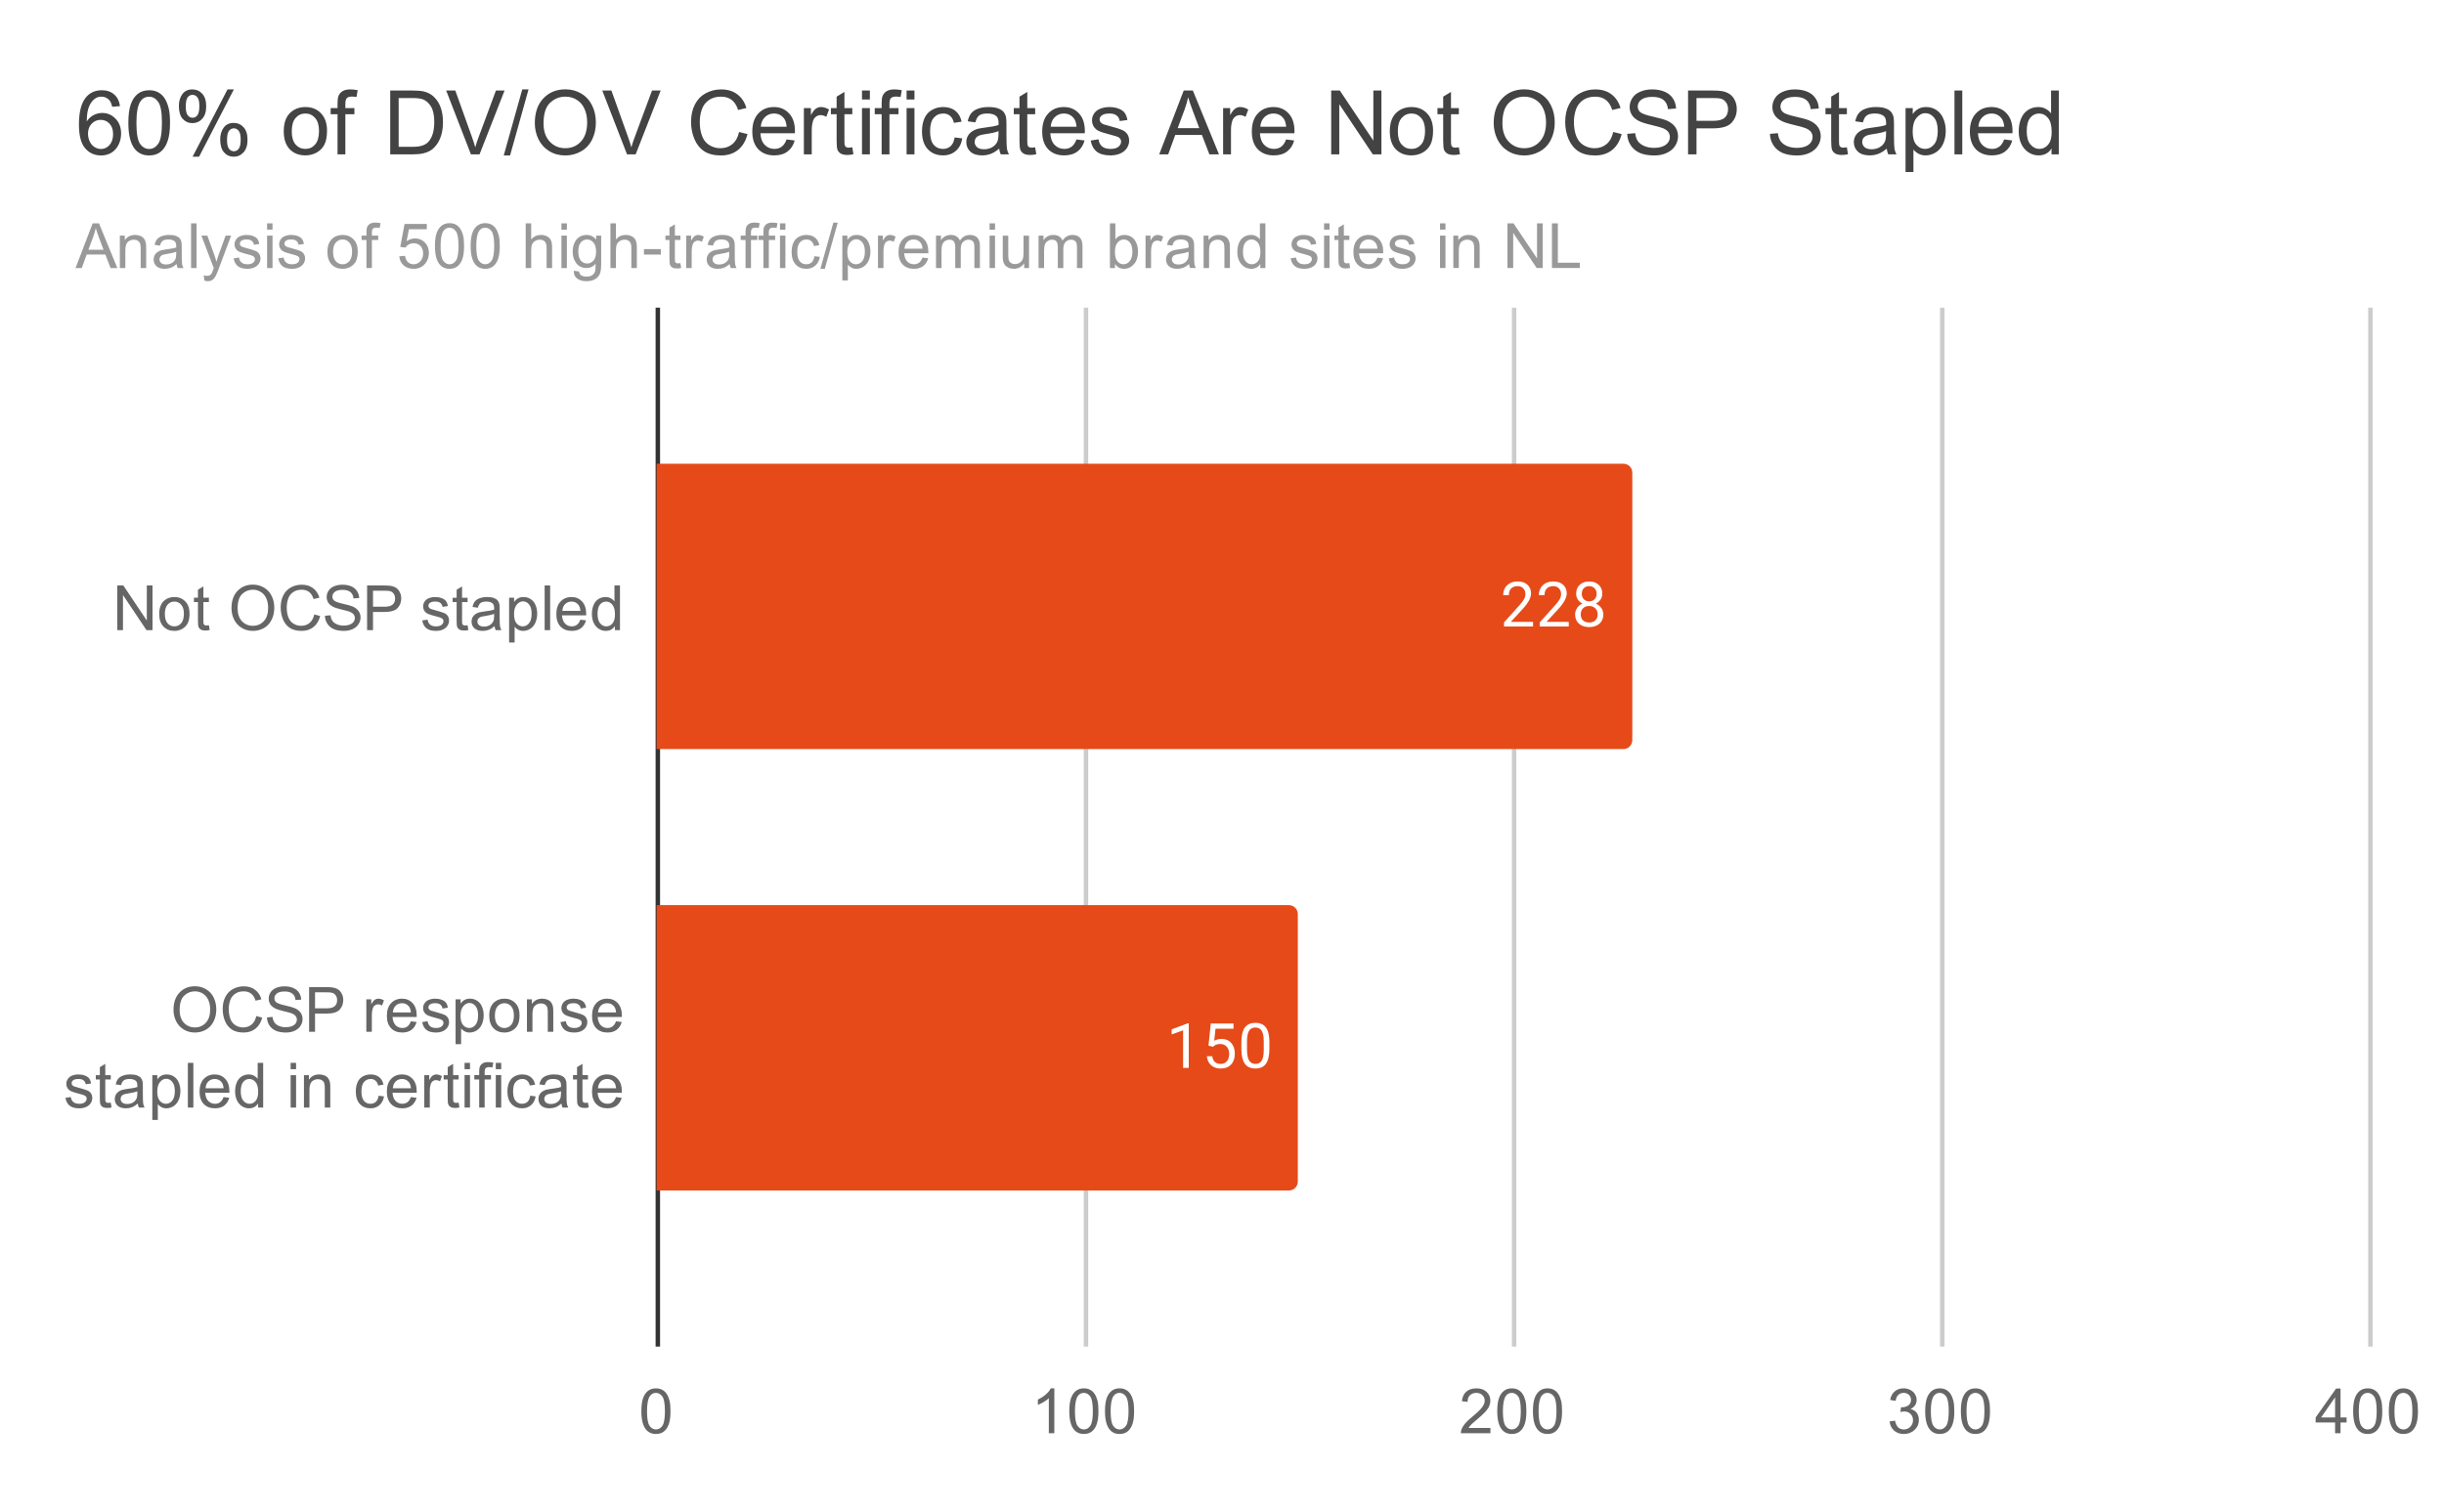 <svg fill="none" height="339" stroke-linecap="square" stroke-miterlimit="10" viewBox="0 0 548 339" width="548" xmlns="http://www.w3.org/2000/svg" xmlns:xlink="http://www.w3.org/1999/xlink"><clipPath id="a"><path d="m147.231 69.784h383.817v231.649h-383.817z"/></clipPath><path d="m0 0h548v339h-548z" fill="#fff"/><path d="m147.5 69.5v232" stroke="#333" stroke-linecap="butt"/><path d="m243.5 69.5v232" stroke="#ccc" stroke-linecap="butt"/><path d="m339.5 69.5v232" stroke="#ccc" stroke-linecap="butt"/><path d="m435.5 69.5v232" stroke="#ccc" stroke-linecap="butt"/><path d="m531.5 69.5v232" stroke="#ccc" stroke-linecap="butt"/><path clip-path="url(#a)" d="m147 267v-64h142c1.105 0 2 .895 2 2v60c0 1.105-.895 2-2 2z"/><path clip-path="url(#a)" d="m147 267v-64h142c1.105 0 2 .895 2 2v60c0 1.105-.895 2-2 2z" fill="#e64a19"/><path clip-path="url(#a)" d="m147 168v-64h217c1.105 0 2 .895 2 2v60c0 1.105-.895 2-2 2z"/><path clip-path="url(#a)" d="m147 168v-64h217c1.105 0 2 .895 2 2v60c0 1.105-.895 2-2 2z" fill="#e64a19"/><path d="m266.547 239.5h-1.266v-8.422l-2.562.922v-1.141l3.625-1.359h.203zm4.422-4.984.516-4.969h5.094v1.172h-4.031l-.297 2.703q.734-.422 1.656-.422 1.359 0 2.156.906.812.891.812 2.422 0 1.531-.844 2.422-.828.891-2.312.891-1.312 0-2.156-.734-.828-.734-.953-2.031h1.203q.109.859.594 1.297.5.438 1.312.438.875 0 1.375-.594.516-.609.516-1.672 0-1-.547-1.594-.547-.609-1.453-.609-.812 0-1.297.359l-.328.266zm13.656.734q0 2.219-.766 3.312-.75 1.078-2.359 1.078-1.594 0-2.359-1.047-.766-1.062-.797-3.172v-1.688q0-2.188.75-3.25.766-1.078 2.391-1.078 1.609 0 2.359 1.031.766 1.031.781 3.172zm-1.266-1.719q0-1.609-.453-2.344-.438-.734-1.422-.734-.969 0-1.422.734-.438.719-.453 2.234v2.031q0 1.609.469 2.391.469.766 1.422.766.938 0 1.391-.719.453-.734.469-2.297z" stroke="#e64a19" stroke-linecap="round" stroke-linejoin="round" stroke-width="3"/><path d="m266.547 239.5h-1.266v-8.422l-2.562.922v-1.141l3.625-1.359h.203zm4.422-4.984.516-4.969h5.094v1.172h-4.031l-.297 2.703q.734-.422 1.656-.422 1.359 0 2.156.906.812.891.812 2.422 0 1.531-.844 2.422-.828.891-2.312.891-1.312 0-2.156-.734-.828-.734-.953-2.031h1.203q.109.859.594 1.297.5.438 1.312.438.875 0 1.375-.594.516-.609.516-1.672 0-1-.547-1.594-.547-.609-1.453-.609-.812 0-1.297.359l-.328.266zm13.656.734q0 2.219-.766 3.312-.75 1.078-2.359 1.078-1.594 0-2.359-1.047-.766-1.062-.797-3.172v-1.688q0-2.188.75-3.25.766-1.078 2.391-1.078 1.609 0 2.359 1.031.766 1.031.781 3.172zm-1.266-1.719q0-1.609-.453-2.344-.438-.734-1.422-.734-.969 0-1.422.734-.438.719-.453 2.234v2.031q0 1.609.469 2.391.469.766 1.422.766.938 0 1.391-.719.453-.734.469-2.297z" fill="#fff"/><path d="m343.751 140.5h-6.516v-.906l3.438-3.828q.766-.875 1.062-1.406.297-.547.297-1.141 0-.766-.484-1.266-.469-.5-1.25-.5-.938 0-1.469.531-.516.531-.516 1.5h-1.266q0-1.375.875-2.219.891-.859 2.375-.859 1.391 0 2.188.734.812.719.812 1.938 0 1.469-1.875 3.5l-2.656 2.891h4.984zm8 0h-6.516v-.906l3.438-3.828q.766-.875 1.062-1.406.297-.547.297-1.141 0-.766-.484-1.266-.469-.5-1.25-.5-.938 0-1.469.531-.516.531-.516 1.5h-1.266q0-1.375.875-2.219.891-.859 2.375-.859 1.391 0 2.188.734.812.719.812 1.938 0 1.469-1.875 3.5l-2.656 2.891h4.984zm7.516-7.359q0 .75-.391 1.328-.391.578-1.062.906.781.344 1.234.984.453.641.453 1.453 0 1.297-.875 2.062-.859.766-2.281.766-1.438 0-2.312-.766-.859-.781-.859-2.062 0-.812.438-1.453.438-.656 1.219-.984-.656-.328-1.047-.906-.375-.594-.375-1.328 0-1.25.797-1.984.812-.75 2.141-.75 1.312 0 2.109.75.812.734.812 1.984zm-1.031 4.641q0-.828-.531-1.344-.531-.531-1.391-.531-.844 0-1.359.516-.516.516-.516 1.375 0 .844.5 1.328.5.484 1.406.484.875 0 1.375-.484.516-.5.516-1.344zm-1.891-6.328q-.75 0-1.219.469-.453.453-.453 1.25 0 .75.453 1.219.453.469 1.203.469.766 0 1.219-.469.453-.469.453-1.219 0-.766-.469-1.234-.469-.484-1.188-.484z" stroke="#e64a19" stroke-linecap="round" stroke-linejoin="round" stroke-width="3"/><path d="m343.751 140.5h-6.516v-.906l3.438-3.828q.766-.875 1.062-1.406.297-.547.297-1.141 0-.766-.484-1.266-.469-.5-1.25-.5-.938 0-1.469.531-.516.531-.516 1.5h-1.266q0-1.375.875-2.219.891-.859 2.375-.859 1.391 0 2.188.734.812.719.812 1.938 0 1.469-1.875 3.5l-2.656 2.891h4.984zm8 0h-6.516v-.906l3.438-3.828q.766-.875 1.062-1.406.297-.547.297-1.141 0-.766-.484-1.266-.469-.5-1.25-.5-.938 0-1.469.531-.516.531-.516 1.5h-1.266q0-1.375.875-2.219.891-.859 2.375-.859 1.391 0 2.188.734.812.719.812 1.938 0 1.469-1.875 3.5l-2.656 2.891h4.984zm7.516-7.359q0 .75-.391 1.328-.391.578-1.062.906.781.344 1.234.984.453.641.453 1.453 0 1.297-.875 2.062-.859.766-2.281.766-1.438 0-2.312-.766-.859-.781-.859-2.062 0-.812.438-1.453.438-.656 1.219-.984-.656-.328-1.047-.906-.375-.594-.375-1.328 0-1.25.797-1.984.812-.75 2.141-.75 1.312 0 2.109.75.812.734.812 1.984zm-1.031 4.641q0-.828-.531-1.344-.531-.531-1.391-.531-.844 0-1.359.516-.516.516-.516 1.375 0 .844.5 1.328.5.484 1.406.484.875 0 1.375-.484.516-.5.516-1.344zm-1.891-6.328q-.75 0-1.219.469-.453.453-.453 1.25 0 .75.453 1.219.453.469 1.203.469.766 0 1.219-.469.453-.469.453-1.219 0-.766-.469-1.234-.469-.484-1.188-.484z" fill="#fff"/><g fill="#666"><path d="m38.903 226.52q0-2.5 1.344-3.906 1.344-1.422 3.453-1.422 1.391 0 2.5.672 1.125.656 1.703 1.844.594 1.188.594 2.688 0 1.531-.625 2.734-.609 1.203-1.734 1.828-1.125.609-2.438.609-1.422 0-2.531-.688-1.109-.688-1.688-1.859-.578-1.188-.578-2.5zm1.375.016q0 1.812.969 2.859.984 1.031 2.453 1.031 1.484 0 2.453-1.047.969-1.047.969-2.984 0-1.234-.422-2.141-.406-.906-1.203-1.406-.797-.516-1.781-.516-1.406 0-2.422.969-1.016.969-1.016 3.234zm17.188 1.344 1.328.344q-.422 1.625-1.516 2.484-1.078.859-2.641.859-1.625 0-2.641-.656-1.016-.672-1.547-1.922-.516-1.25-.516-2.688 0-1.562.594-2.719.594-1.172 1.703-1.766 1.109-.609 2.422-.609 1.516 0 2.531.766 1.031.766 1.438 2.141l-1.312.312q-.344-1.094-1.016-1.594-.656-.5-1.656-.5-1.156 0-1.938.562-.781.547-1.094 1.484-.312.938-.312 1.922 0 1.281.375 2.234.375.953 1.156 1.422.781.469 1.703.469 1.109 0 1.875-.641.781-.641 1.062-1.906zm2.391.297 1.25-.109q.094.75.422 1.234.328.484 1 .781.688.297 1.547.297.75 0 1.328-.219.594-.234.875-.625.281-.391.281-.859 0-.469-.281-.812-.266-.359-.891-.609-.406-.156-1.797-.484-1.375-.328-1.922-.625-.719-.375-1.078-.922-.344-.562-.344-1.266 0-.75.422-1.406.438-.672 1.266-1 .828-.344 1.844-.344 1.109 0 1.953.359.859.359 1.312 1.062.453.688.5 1.562l-1.281.094q-.094-.938-.688-1.422-.594-.5-1.75-.5-1.203 0-1.75.453-.547.438-.547 1.062 0 .531.391.891.375.344 1.984.719 1.625.359 2.219.625.875.406 1.297 1.031.422.609.422 1.422 0 .797-.469 1.516-.453.703-1.312 1.094-.859.391-1.922.391-1.359 0-2.281-.391-.922-.406-1.453-1.203-.516-.797-.547-1.797zm9.453 3.219v-10.016h3.781q1 0 1.531.094.734.125 1.234.469.5.344.797.969.312.609.312 1.359 0 1.281-.812 2.172-.812.875-2.938.875h-2.578v4.078zm1.328-5.25h2.594q1.281 0 1.812-.484.547-.484.547-1.344 0-.641-.312-1.078-.312-.453-.844-.594-.328-.094-1.234-.094h-2.562zm11.5 5.25v-7.266h1.109v1.109q.422-.781.781-1.016.359-.25.797-.25.625 0 1.266.391l-.422 1.141q-.453-.266-.906-.266-.406 0-.734.25-.312.234-.453.672-.203.656-.203 1.438v3.797zm9.984-2.344 1.281.156q-.312 1.125-1.125 1.75-.812.609-2.078.609-1.594 0-2.531-.984-.922-.984-.922-2.75 0-1.844.938-2.844.953-1.016 2.453-1.016 1.453 0 2.375 1 .922.984.922 2.781 0 .109 0 .328h-5.422q.078 1.188.672 1.828.609.641 1.531.641.672 0 1.141-.359.484-.359.766-1.141zm-4.031-1.984h4.047q-.078-.922-.469-1.375-.578-.703-1.516-.703-.859 0-1.438.562-.562.562-.625 1.516zm6.578 2.156 1.203-.188q.109.734.578 1.125.469.391 1.312.391.844 0 1.25-.344.422-.344.422-.812 0-.422-.375-.656-.25-.172-1.25-.422-1.359-.344-1.891-.594-.516-.25-.781-.688-.266-.438-.266-.969 0-.484.219-.891.219-.422.609-.703.281-.203.766-.344.5-.156 1.078-.156.844 0 1.484.25.656.234.969.656.312.422.422 1.125l-1.203.172q-.078-.562-.484-.875-.391-.312-1.109-.312-.844 0-1.203.281-.359.266-.359.656 0 .234.141.422.156.203.484.328.172.062 1.078.312 1.312.359 1.828.578.516.219.797.641.297.422.297 1.047 0 .625-.359 1.172-.344.531-1.031.844-.672.297-1.531.297-1.406 0-2.156-.594-.734-.594-.938-1.75zm7.484 4.953v-10.047h1.125v.953q.391-.562.891-.828.5-.281 1.219-.281.922 0 1.625.484.719.469 1.078 1.344.359.875.359 1.906 0 1.109-.406 2.016-.391.891-1.156 1.375-.75.469-1.594.469-.609 0-1.109-.266-.484-.266-.797-.656v3.531zm1.109-6.375q0 1.406.562 2.078.578.672 1.391.672.812 0 1.391-.688.594-.703.594-2.156 0-1.391-.578-2.078-.562-.688-1.359-.688-.781 0-1.391.734-.609.734-.609 2.125zm6.438-.031q0-2.016 1.125-3 .922-.797 2.281-.797 1.484 0 2.438.984.953.969.953 2.703 0 1.406-.422 2.219-.422.797-1.234 1.25-.797.438-1.734.438-1.531 0-2.469-.984-.938-.984-.938-2.812zm1.266 0q0 1.391.609 2.094.609.688 1.531.688.906 0 1.516-.703.609-.703.609-2.125 0-1.344-.609-2.031-.609-.703-1.516-.703-.922 0-1.531.688-.609.688-.609 2.094zm7.188 3.625v-7.266h1.109v1.031q.797-1.188 2.312-1.188.656 0 1.203.234.547.234.812.625.281.375.391.906.078.344.078 1.188v4.469h-1.234v-4.422q0-.75-.141-1.109-.141-.375-.516-.594-.359-.234-.859-.234-.781 0-1.359.5-.562.5-.562 1.891v3.969zm7.516-2.172 1.203-.188q.109.734.578 1.125.469.391 1.312.391.844 0 1.25-.344.422-.344.422-.812 0-.422-.375-.656-.25-.172-1.25-.422-1.359-.344-1.891-.594-.516-.25-.781-.688-.266-.438-.266-.969 0-.484.219-.891.219-.422.609-.703.281-.203.766-.344.5-.156 1.078-.156.844 0 1.484.25.656.234.969.656.312.422.422 1.125l-1.203.172q-.078-.562-.484-.875-.391-.312-1.109-.312-.844 0-1.203.281-.359.266-.359.656 0 .234.141.422.156.203.484.328.172.062 1.078.312 1.312.359 1.828.578.516.219.797.641.297.422.297 1.047 0 .625-.359 1.172-.344.531-1.031.844-.672.297-1.531.297-1.406 0-2.156-.594-.734-.594-.938-1.75zm12.453-.172 1.281.156q-.312 1.125-1.125 1.75-.812.609-2.078.609-1.594 0-2.531-.984-.922-.984-.922-2.75 0-1.844.938-2.844.953-1.016 2.453-1.016 1.453 0 2.375 1 .922.984.922 2.781 0 .109 0 .328h-5.422q.078 1.188.672 1.828.609.641 1.531.641.672 0 1.141-.359.484-.359.766-1.141zm-4.031-1.984h4.047q-.078-.922-.469-1.375-.578-.703-1.516-.703-.859 0-1.438.562-.562.562-.625 1.516z"/><path d="m14.669 246.223 1.203-.188q.109.734.578 1.125.469.391 1.312.391.844 0 1.25-.344.422-.344.422-.812 0-.422-.375-.656-.25-.172-1.25-.422-1.359-.344-1.891-.594-.516-.25-.781-.688-.266-.438-.266-.969 0-.484.219-.891.219-.422.609-.703.281-.203.766-.344.5-.156 1.078-.156.844 0 1.484.25.656.234.969.656.312.422.422 1.125l-1.203.172q-.078-.562-.484-.875-.391-.312-1.109-.312-.844 0-1.203.281-.359.266-.359.656 0 .234.141.422.156.203.484.328.172.062 1.078.312 1.312.359 1.828.578.516.219.797.641.297.422.297 1.047 0 .625-.359 1.172-.344.531-1.031.844-.672.297-1.531.297-1.406 0-2.156-.594-.734-.594-.938-1.75zm10.172 1.078.172 1.078q-.516.109-.922.109-.672 0-1.047-.203-.359-.219-.516-.562-.141-.344-.141-1.453v-4.172h-.906v-.969h.906v-1.797l1.219-.734v2.531h1.234v.969h-1.234v4.234q0 .531.062.688.062.141.203.234.156.094.422.094.219 0 .547-.047zm6.047.203q-.672.578-1.312.828-.625.234-1.359.234-1.188 0-1.844-.578-.641-.594-.641-1.516 0-.531.234-.969.25-.438.641-.703.406-.266.891-.406.359-.094 1.094-.188 1.5-.172 2.203-.422 0-.25 0-.312 0-.766-.344-1.062-.469-.422-1.406-.422-.859 0-1.281.312-.406.297-.609 1.062l-1.203-.156q.156-.781.531-1.25.391-.469 1.094-.719.719-.266 1.656-.266.922 0 1.5.219.578.219.844.547.281.328.391.844.062.312.062 1.125v1.641q0 1.719.078 2.172.078.453.312.875h-1.281q-.188-.391-.25-.891zm-.094-2.75q-.672.266-2.016.469-.75.109-1.078.25-.312.125-.484.391-.172.266-.172.578 0 .5.375.828.375.328 1.094.328.719 0 1.266-.312.547-.312.812-.859.203-.406.203-1.219zm3.359 6.422v-10.047h1.125v.953q.391-.562.891-.828.5-.281 1.219-.281.922 0 1.625.484.719.469 1.078 1.344.359.875.359 1.906 0 1.109-.406 2.016-.391.891-1.156 1.375-.75.469-1.594.469-.609 0-1.109-.266-.484-.266-.797-.656v3.531zm1.109-6.375q0 1.406.562 2.078.578.672 1.391.672.812 0 1.391-.688.594-.703.594-2.156 0-1.391-.578-2.078-.562-.688-1.359-.688-.781 0-1.391.734-.609.734-.609 2.125zm6.859 3.594v-10.016h1.234v10.016zm8-2.344 1.281.156q-.312 1.125-1.125 1.75-.812.609-2.078.609-1.594 0-2.531-.984-.922-.984-.922-2.75 0-1.844.938-2.844.953-1.016 2.453-1.016 1.453 0 2.375 1 .922.984.922 2.781 0 .109 0 .328h-5.422q.078 1.188.672 1.828.609.641 1.531.641.672 0 1.141-.359.484-.359.766-1.141zm-4.031-1.984h4.047q-.078-.922-.469-1.375-.578-.703-1.516-.703-.859 0-1.438.562-.562.562-.625 1.516zm11.781 4.328v-.922q-.703 1.094-2.031 1.094-.875 0-1.609-.484-.719-.484-1.125-1.344-.391-.859-.391-1.969 0-1.078.359-1.969.359-.891 1.078-1.359.734-.469 1.625-.469.656 0 1.172.281.516.266.828.719v-3.594h1.234v10.016zm-3.891-3.625q0 1.391.578 2.094.594.688 1.391.688.812 0 1.375-.656.562-.672.562-2.016 0-1.5-.578-2.188-.578-.703-1.406-.703-.828 0-1.375.672-.547.672-.547 2.109zm11.188-4.984v-1.406h1.219v1.406zm0 8.609v-7.266h1.219v7.266zm2.984 0v-7.266h1.109v1.031q.797-1.188 2.312-1.188.656 0 1.203.234.547.234.812.625.281.375.391.906.078.344.078 1.188v4.469h-1.234v-4.422q0-.75-.141-1.109-.141-.375-.516-.594-.359-.234-.859-.234-.781 0-1.359.5-.562.5-.562 1.891v3.969zm16.734-2.656 1.219.156q-.203 1.25-1.031 1.969-.812.703-2 .703-1.484 0-2.391-.969-.906-.984-.906-2.812 0-1.172.391-2.047.391-.891 1.188-1.328.797-.438 1.734-.438 1.172 0 1.922.594.766.594.969 1.703l-1.188.188q-.172-.734-.609-1.094-.438-.375-1.047-.375-.938 0-1.516.672-.578.656-.578 2.094 0 1.469.562 2.141.562.656 1.453.656.734 0 1.219-.438.484-.453.609-1.375zm7.234.312 1.281.156q-.312 1.125-1.125 1.75-.812.609-2.078.609-1.594 0-2.531-.984-.922-.984-.922-2.75 0-1.844.938-2.844.953-1.016 2.453-1.016 1.453 0 2.375 1 .922.984.922 2.781 0 .109 0 .328h-5.422q.078 1.188.672 1.828.609.641 1.531.641.672 0 1.141-.359.484-.359.766-1.141zm-4.031-1.984h4.047q-.078-.922-.469-1.375-.578-.703-1.516-.703-.859 0-1.438.562-.562.562-.625 1.516zm7.047 4.328v-7.266h1.109v1.109q.422-.781.781-1.016.359-.25.797-.25.625 0 1.266.391l-.422 1.141q-.453-.266-.906-.266-.406 0-.734.25-.312.234-.453.672-.203.656-.203 1.438v3.797zm7.703-1.094.172 1.078q-.516.109-.922.109-.672 0-1.047-.203-.359-.219-.516-.562-.141-.344-.141-1.453v-4.172h-.906v-.969h.906v-1.797l1.219-.734v2.531h1.234v.969h-1.234v4.234q0 .531.062.688.062.141.203.234.156.094.422.094.219 0 .547-.047zm1.328-7.516v-1.406h1.219v1.406zm0 8.609v-7.266h1.219v7.266zm3.281 0v-6.297h-1.094v-.969h1.094v-.766q0-.734.125-1.094.188-.469.625-.766.453-.297 1.266-.297.516 0 1.141.125l-.188 1.062q-.375-.062-.719-.062-.562 0-.797.234-.234.234-.234.891v.672h1.422v.969h-1.422v6.297zm3.719-8.609v-1.406h1.219v1.406zm0 8.609v-7.266h1.219v7.266zm7.719-2.656 1.219.156q-.203 1.25-1.031 1.969-.812.703-2 .703-1.484 0-2.391-.969-.906-.984-.906-2.812 0-1.172.391-2.047.391-.891 1.188-1.328.797-.438 1.734-.438 1.172 0 1.922.594.766.594.969 1.703l-1.188.188q-.172-.734-.609-1.094-.438-.375-1.047-.375-.938 0-1.516.672-.578.656-.578 2.094 0 1.469.562 2.141.562.656 1.453.656.734 0 1.219-.438.484-.453.609-1.375zm7 1.766q-.672.578-1.312.828-.625.234-1.359.234-1.188 0-1.844-.578-.641-.594-.641-1.516 0-.531.234-.969.25-.438.641-.703.406-.266.891-.406.359-.094 1.094-.188 1.5-.172 2.203-.422 0-.25 0-.312 0-.766-.344-1.062-.469-.422-1.406-.422-.859 0-1.281.312-.406.297-.609 1.062l-1.203-.156q.156-.781.531-1.25.391-.469 1.094-.719.719-.266 1.656-.266.922 0 1.5.219.578.219.844.547.281.328.391.844.062.312.062 1.125v1.641q0 1.719.078 2.172.078.453.312.875h-1.281q-.188-.391-.25-.891zm-.094-2.75q-.672.266-2.016.469-.75.109-1.078.25-.312.125-.484.391-.172.266-.172.578 0 .5.375.828.375.328 1.094.328.719 0 1.266-.312.547-.312.812-.859.203-.406.203-1.219zm6.047 2.547.172 1.078q-.516.109-.922.109-.672 0-1.047-.203-.359-.219-.516-.562-.141-.344-.141-1.453v-4.172h-.906v-.969h.906v-1.797l1.219-.734v2.531h1.234v.969h-1.234v4.234q0 .531.062.688.062.141.203.234.156.094.422.094.219 0 .547-.047zm6.281-1.25 1.281.156q-.312 1.125-1.125 1.75-.812.609-2.078.609-1.594 0-2.531-.984-.922-.984-.922-2.75 0-1.844.938-2.844.953-1.016 2.453-1.016 1.453 0 2.375 1 .922.984.922 2.781 0 .109 0 .328h-5.422q.078 1.188.672 1.828.609.641 1.531.641.672 0 1.141-.359.484-.359.766-1.141zm-4.031-1.984h4.047q-.078-.922-.469-1.375-.578-.703-1.516-.703-.859 0-1.438.562-.562.562-.625 1.516z"/><path d="m26.294 141.321v-10.016h1.359l5.266 7.859v-7.859h1.281v10.016h-1.359l-5.266-7.875v7.875zm9.406-3.625q0-2.016 1.125-3 .922-.797 2.281-.797 1.484 0 2.438.984.953.969.953 2.703 0 1.406-.422 2.219-.422.797-1.234 1.25-.797.438-1.734.438-1.531 0-2.469-.984-.938-.984-.938-2.812zm1.266 0q0 1.391.609 2.094.609.688 1.531.688.906 0 1.516-.703.609-.703.609-2.125 0-1.344-.609-2.031-.609-.703-1.516-.703-.922 0-1.531.688-.609.688-.609 2.094zm9.875 2.531.172 1.078q-.516.109-.922.109-.672 0-1.047-.203-.359-.219-.516-.562-.141-.344-.141-1.453v-4.172h-.906v-.969h.906v-1.797l1.219-.734v2.531h1.234v.969h-1.234v4.234q0 .531.062.688.062.141.203.234.156.094.422.094.219 0 .547-.047zm5.062-3.781q0-2.5 1.344-3.906 1.344-1.422 3.453-1.422 1.391 0 2.5.672 1.125.656 1.703 1.844.594 1.188.594 2.688 0 1.531-.625 2.734-.609 1.203-1.734 1.828-1.125.609-2.438.609-1.422 0-2.531-.688-1.109-.688-1.688-1.859-.578-1.188-.578-2.5zm1.375.016q0 1.812.969 2.859.984 1.031 2.453 1.031 1.484 0 2.453-1.047.969-1.047.969-2.984 0-1.234-.422-2.141-.406-.906-1.203-1.406-.797-.516-1.781-.516-1.406 0-2.422.969-1.016.969-1.016 3.234zm17.188 1.344 1.328.344q-.422 1.625-1.516 2.484-1.078.859-2.641.859-1.625 0-2.641-.656-1.016-.672-1.547-1.922-.516-1.25-.516-2.688 0-1.562.594-2.719.594-1.172 1.703-1.766 1.109-.609 2.422-.609 1.516 0 2.531.766 1.031.766 1.438 2.141l-1.312.312q-.344-1.094-1.016-1.594-.656-.5-1.656-.5-1.156 0-1.938.562-.781.547-1.094 1.484-.312.938-.312 1.922 0 1.281.375 2.234.375.953 1.156 1.422.781.469 1.703.469 1.109 0 1.875-.641.781-.641 1.062-1.906zm2.391.297 1.25-.109q.094.75.422 1.234.328.484 1 .781.688.297 1.547.297.75 0 1.328-.219.594-.234.875-.625.281-.391.281-.859 0-.469-.281-.812-.266-.359-.891-.609-.406-.156-1.797-.484-1.375-.328-1.922-.625-.719-.375-1.078-.922-.344-.562-.344-1.266 0-.75.422-1.406.438-.672 1.266-1 .828-.344 1.844-.344 1.109 0 1.953.359.859.359 1.312 1.062.453.688.5 1.562l-1.281.094q-.094-.938-.688-1.422-.594-.5-1.75-.5-1.203 0-1.75.453-.547.438-.547 1.062 0 .531.391.891.375.344 1.984.719 1.625.359 2.219.625.875.406 1.297 1.031.422.609.422 1.422 0 .797-.469 1.516-.453.703-1.312 1.094-.859.391-1.922.391-1.359 0-2.281-.391-.922-.406-1.453-1.203-.516-.797-.547-1.797zm9.453 3.219v-10.016h3.781q1 0 1.531.094.734.125 1.234.469.5.344.797.969.312.609.312 1.359 0 1.281-.812 2.172-.812.875-2.938.875h-2.578v4.078zm1.328-5.25h2.594q1.281 0 1.812-.484.547-.484.547-1.344 0-.641-.312-1.078-.312-.453-.844-.594-.328-.094-1.234-.094h-2.562zm11.031 3.078 1.203-.188q.109.734.578 1.125.469.391 1.312.391.844 0 1.25-.344.422-.344.422-.812 0-.422-.375-.656-.25-.172-1.25-.422-1.359-.344-1.891-.594-.516-.25-.781-.688-.266-.438-.266-.969 0-.484.219-.891.219-.422.609-.703.281-.203.766-.344.5-.156 1.078-.156.844 0 1.484.25.656.234.969.656.312.422.422 1.125l-1.203.172q-.078-.562-.484-.875-.391-.312-1.109-.312-.844 0-1.203.281-.359.266-.359.656 0 .234.141.422.156.203.484.328.172.062 1.078.312 1.312.359 1.828.578.516.219.797.641.297.422.297 1.047 0 .625-.359 1.172-.344.531-1.031.844-.672.297-1.531.297-1.406 0-2.156-.594-.734-.594-.938-1.75zm10.172 1.078.172 1.078q-.516.109-.922.109-.672 0-1.047-.203-.359-.219-.516-.562-.141-.344-.141-1.453v-4.172h-.906v-.969h.906v-1.797l1.219-.734v2.531h1.234v.969h-1.234v4.234q0 .531.062.688.062.141.203.234.156.094.422.094.219 0 .547-.047zm6.047.203q-.672.578-1.312.828-.625.234-1.359.234-1.188 0-1.844-.578-.641-.594-.641-1.516 0-.531.234-.969.25-.438.641-.703.406-.266.891-.406.359-.094 1.094-.188 1.5-.172 2.203-.422 0-.25 0-.312 0-.766-.344-1.062-.469-.422-1.406-.422-.859 0-1.281.312-.406.297-.609 1.062l-1.203-.156q.156-.781.531-1.25.391-.469 1.094-.719.719-.266 1.656-.266.922 0 1.5.219.578.219.844.547.281.328.391.844.062.312.062 1.125v1.641q0 1.719.078 2.172.078.453.312.875h-1.281q-.188-.391-.25-.891zm-.094-2.75q-.672.266-2.016.469-.75.109-1.078.25-.312.125-.484.391-.172.266-.172.578 0 .5.375.828.375.328 1.094.328.719 0 1.266-.312.547-.312.812-.859.203-.406.203-1.219zm3.359 6.422v-10.047h1.125v.953q.391-.562.891-.828.5-.281 1.219-.281.922 0 1.625.484.719.469 1.078 1.344.359.875.359 1.906 0 1.109-.406 2.016-.391.891-1.156 1.375-.75.469-1.594.469-.609 0-1.109-.266-.484-.266-.797-.656v3.531zm1.109-6.375q0 1.406.562 2.078.578.672 1.391.672.812 0 1.391-.688.594-.703.594-2.156 0-1.391-.578-2.078-.562-.688-1.359-.688-.781 0-1.391.734-.609.734-.609 2.125zm6.859 3.594v-10.016h1.234v10.016zm8-2.344 1.281.156q-.312 1.125-1.125 1.75-.812.609-2.078.609-1.594 0-2.531-.984-.922-.984-.922-2.75 0-1.844.938-2.844.953-1.016 2.453-1.016 1.453 0 2.375 1 .922.984.922 2.781 0 .109 0 .328h-5.422q.078 1.188.672 1.828.609.641 1.531.641.672 0 1.141-.359.484-.359.766-1.141zm-4.031-1.984h4.047q-.078-.922-.469-1.375-.578-.703-1.516-.703-.859 0-1.437.562-.562.562-.625 1.516zm11.781 4.328v-.922q-.703 1.094-2.031 1.094-.875 0-1.609-.484-.719-.484-1.125-1.344-.391-.859-.391-1.969 0-1.078.359-1.969.359-.891 1.078-1.359.734-.469 1.625-.469.656 0 1.172.281.516.266.828.719v-3.594h1.234v10.016zm-3.891-3.625q0 1.391.578 2.094.594.688 1.391.688.812 0 1.375-.656.562-.672.562-2.016 0-1.5-.578-2.188-.578-.703-1.406-.703-.828 0-1.375.672-.547.672-.547 2.109z"/><path d="m143.809 316.495q0-1.781.359-2.859.375-1.094 1.094-1.672.719-.594 1.812-.594.812 0 1.422.328.609.328 1 .938.406.609.625 1.484.219.875.219 2.375 0 1.766-.359 2.844-.359 1.078-1.078 1.672-.719.594-1.828.594-1.438 0-2.266-1.047-1-1.25-1-4.062zm1.266 0q0 2.469.578 3.281.578.812 1.422.812.859 0 1.438-.812.578-.828.578-3.281 0-2.484-.578-3.297-.578-.812-1.453-.812-.844 0-1.344.719-.641.922-.641 3.391z"/><path d="m236.404 321.432h-1.234v-7.844q-.438.422-1.172.859-.719.422-1.281.625v-1.188q1.031-.484 1.797-1.172.781-.688 1.094-1.344h.797zm3.359-4.938q0-1.781.359-2.859.375-1.094 1.094-1.672.719-.594 1.812-.594.812 0 1.422.328.609.328 1 .938.406.609.625 1.484.219.875.219 2.375 0 1.766-.359 2.844-.359 1.078-1.078 1.672-.719.594-1.828.594-1.438 0-2.266-1.047-1-1.25-1-4.062zm1.266 0q0 2.469.578 3.281.578.812 1.422.812.859 0 1.438-.812.578-.828.578-3.281 0-2.484-.578-3.297-.578-.812-1.453-.812-.844 0-1.344.719-.641.922-.641 3.391zm6.734 0q0-1.781.359-2.859.375-1.094 1.094-1.672.719-.594 1.812-.594.812 0 1.422.328.609.328 1 .938.406.609.625 1.484.219.875.219 2.375 0 1.766-.359 2.844-.359 1.078-1.078 1.672-.719.594-1.828.594-1.438 0-2.266-1.047-1-1.25-1-4.062zm1.266 0q0 2.469.578 3.281.578.812 1.422.812.859 0 1.438-.812.578-.828.578-3.281 0-2.484-.578-3.297-.578-.812-1.453-.812-.844 0-1.344.719-.641.922-.641 3.391z"/><path d="m334.187 320.245v1.188h-6.625q-.016-.438.141-.859.266-.672.812-1.328.562-.656 1.609-1.516 1.641-1.344 2.203-2.125.578-.781.578-1.484 0-.734-.531-1.234-.516-.5-1.344-.5-.891 0-1.438.531-.531.531-.531 1.484l-1.266-.141q.125-1.406.969-2.141.859-.75 2.281-.75 1.453 0 2.281.797.844.797.844 1.984 0 .609-.25 1.188-.234.578-.812 1.219-.562.641-1.891 1.766-1.109.922-1.422 1.266-.312.328-.516.656zm1.531-3.75q0-1.781.359-2.859.375-1.094 1.094-1.672.719-.594 1.812-.594.812 0 1.422.328.609.328 1 .938.406.609.625 1.484.219.875.219 2.375 0 1.766-.359 2.844-.359 1.078-1.078 1.672-.719.594-1.828.594-1.438 0-2.266-1.047-1-1.25-1-4.062zm1.266 0q0 2.469.578 3.281.578.812 1.422.812.859 0 1.438-.812.578-.828.578-3.281 0-2.484-.578-3.297-.578-.812-1.453-.812-.844 0-1.344.719-.641.922-.641 3.391zm6.734 0q0-1.781.359-2.859.375-1.094 1.094-1.672.719-.594 1.812-.594.812 0 1.422.328.609.328 1 .938.406.609.625 1.484.219.875.219 2.375 0 1.766-.359 2.844-.359 1.078-1.078 1.672-.719.594-1.828.594-1.438 0-2.266-1.047-1-1.25-1-4.062zm1.266 0q0 2.469.578 3.281.578.812 1.422.812.859 0 1.438-.812.578-.828.578-3.281 0-2.484-.578-3.297-.578-.812-1.453-.812-.844 0-1.344.719-.641.922-.641 3.391z"/><path d="m423.688 318.792 1.219-.172q.219 1.047.719 1.516.516.453 1.25.453.875 0 1.469-.594.594-.609.594-1.5 0-.844-.562-1.391-.547-.547-1.391-.547-.359 0-.875.125l.141-1.078q.125.016.188.016.797 0 1.422-.406.625-.406.625-1.266 0-.672-.453-1.109-.453-.453-1.188-.453-.719 0-1.203.453-.469.438-.609 1.344l-1.219-.219q.219-1.234 1.016-1.906.797-.688 1.984-.688.828 0 1.516.359.688.344 1.047.953.375.609.375 1.297 0 .641-.344 1.172-.344.531-1.031.859.891.203 1.375.844.5.641.5 1.625 0 1.312-.969 2.219-.953.906-2.406.906-1.328 0-2.203-.781-.859-.781-.984-2.031zm7.984-2.297q0-1.781.359-2.859.375-1.094 1.094-1.672.719-.594 1.812-.594.812 0 1.422.328.609.328 1 .938.406.609.625 1.484.219.875.219 2.375 0 1.766-.359 2.844-.359 1.078-1.078 1.672-.719.594-1.828.594-1.438 0-2.266-1.047-1-1.25-1-4.062zm1.266 0q0 2.469.578 3.281.578.812 1.422.812.859 0 1.438-.812.578-.828.578-3.281 0-2.484-.578-3.297-.578-.812-1.453-.812-.844 0-1.344.719-.641.922-.641 3.391zm6.734 0q0-1.781.359-2.859.375-1.094 1.094-1.672.719-.594 1.812-.594.812 0 1.422.328.609.328 1 .938.406.609.625 1.484.219.875.219 2.375 0 1.766-.359 2.844-.359 1.078-1.078 1.672-.719.594-1.828.594-1.438 0-2.266-1.047-1-1.25-1-4.062zm1.266 0q0 2.469.578 3.281.578.812 1.422.812.859 0 1.438-.812.578-.828.578-3.281 0-2.484-.578-3.297-.578-.812-1.453-.812-.844 0-1.344.719-.641.922-.641 3.391z"/><path d="m523.58 321.432v-2.406h-4.359v-1.125l4.578-6.484h1v6.484h1.359v1.125h-1.359v2.406zm0-3.531v-4.516l-3.141 4.516zm4.047-1.406q0-1.781.359-2.859.375-1.094 1.094-1.672.719-.594 1.812-.594.812 0 1.422.328.609.328 1 .938.406.609.625 1.484.219.875.219 2.375 0 1.766-.359 2.844-.359 1.078-1.078 1.672-.719.594-1.828.594-1.438 0-2.266-1.047-1-1.25-1-4.062zm1.266 0q0 2.469.578 3.281.578.812 1.422.812.859 0 1.438-.812.578-.828.578-3.281 0-2.484-.578-3.297-.578-.812-1.453-.812-.844 0-1.344.719-.641.922-.641 3.391zm6.734 0q0-1.781.359-2.859.375-1.094 1.094-1.672.719-.594 1.812-.594.812 0 1.422.328.609.328 1 .938.406.609.625 1.484.219.875.219 2.375 0 1.766-.359 2.844-.359 1.078-1.078 1.672-.719.594-1.828.594-1.438 0-2.266-1.047-1-1.25-1-4.062zm1.266 0q0 2.469.578 3.281.578.812 1.422.812.859 0 1.438-.812.578-.828.578-3.281 0-2.484-.578-3.297-.578-.812-1.453-.812-.844 0-1.344.719-.641.922-.641 3.391z"/></g><path d="m16.934 60.115 3.844-10.016h1.422l4.109 10.016h-1.516l-1.172-3.031h-4.188l-1.094 3.031zm2.891-4.109h3.391l-1.047-2.781q-.469-1.266-.703-2.078-.188.969-.547 1.906zm7.047 4.109v-7.266h1.109v1.031q.797-1.188 2.312-1.188.656 0 1.203.234.547.234.812.625.281.375.391.906.078.344.078 1.188v4.469h-1.234v-4.422q0-.75-.141-1.109-.141-.375-.516-.594-.359-.234-.859-.234-.781 0-1.359.5-.562.5-.562 1.891v3.969zm12.734-.891q-.672.578-1.312.828-.625.234-1.359.234-1.188 0-1.844-.578-.641-.594-.641-1.516 0-.531.234-.969.25-.438.641-.703.406-.266.891-.406.359-.094 1.094-.188 1.5-.172 2.203-.422 0-.25 0-.312 0-.766-.344-1.062-.469-.422-1.406-.422-.859 0-1.281.312-.406.297-.609 1.062l-1.203-.156q.156-.781.531-1.25.391-.469 1.094-.719.719-.266 1.656-.266.922 0 1.5.219.578.219.844.547.281.328.391.844.062.312.062 1.125v1.641q0 1.719.078 2.172.078.453.312.875h-1.281q-.188-.391-.25-.891zm-.094-2.75q-.672.266-2.016.469-.75.109-1.078.25-.312.125-.484.391-.172.266-.172.578 0 .5.375.828.375.328 1.094.328.719 0 1.266-.312.547-.312.812-.859.203-.406.203-1.219zm3.328 3.641v-10.016h1.234v10.016zm2.984 2.797-.141-1.156q.406.109.703.109.406 0 .656-.141.25-.125.406-.375.109-.188.375-.922.031-.094.109-.297l-2.766-7.281h1.328l1.516 4.203q.297.812.531 1.688.203-.844.5-1.656l1.547-4.234h1.234l-2.766 7.391q-.438 1.188-.688 1.641-.328.609-.75.891-.422.297-1.016.297-.344 0-.781-.156zm6.562-4.969 1.203-.188q.109.734.578 1.125.469.391 1.312.391.844 0 1.25-.344.422-.344.422-.812 0-.422-.375-.656-.25-.172-1.25-.422-1.359-.344-1.891-.594-.516-.25-.781-.688-.266-.438-.266-.969 0-.484.219-.891.219-.422.609-.703.281-.203.766-.344.5-.156 1.078-.156.844 0 1.484.25.656.234.969.656.312.422.422 1.125l-1.203.172q-.078-.562-.484-.875-.391-.312-1.109-.312-.844 0-1.203.281-.359.266-.359.656 0 .234.141.422.156.203.484.328.172.062 1.078.312 1.312.359 1.828.578.516.219.797.641.297.422.297 1.047 0 .625-.359 1.172-.344.531-1.031.844-.672.297-1.531.297-1.406 0-2.156-.594-.734-.594-.938-1.75zm7.5-6.438v-1.406h1.219v1.406zm0 8.609v-7.266h1.219v7.266zm2.5-2.172 1.203-.188q.109.734.578 1.125.469.391 1.312.391.844 0 1.25-.344.422-.344.422-.812 0-.422-.375-.656-.25-.172-1.25-.422-1.359-.344-1.891-.594-.516-.25-.781-.688-.266-.438-.266-.969 0-.484.219-.891.219-.422.609-.703.281-.203.766-.344.5-.156 1.078-.156.844 0 1.484.25.656.234.969.656.312.422.422 1.125l-1.203.172q-.078-.562-.484-.875-.391-.312-1.109-.312-.844 0-1.203.281-.359.266-.359.656 0 .234.141.422.156.203.484.328.172.062 1.078.312 1.312.359 1.828.578.516.219.797.641.297.422.297 1.047 0 .625-.359 1.172-.344.531-1.031.844-.672.297-1.531.297-1.406 0-2.156-.594-.734-.594-.938-1.75zm11.031-1.453q0-2.016 1.125-3 .922-.797 2.281-.797 1.484 0 2.438.984.953.969.953 2.703 0 1.406-.422 2.219-.422.797-1.234 1.25-.797.438-1.734.438-1.531 0-2.469-.984-.938-.984-.938-2.812zm1.266 0q0 1.391.609 2.094.609.688 1.531.688.906 0 1.516-.703.609-.703.609-2.125 0-1.344-.609-2.031-.609-.703-1.516-.703-.922 0-1.531.688-.609.688-.609 2.094zm7.484 3.625v-6.297h-1.094v-.969h1.094v-.766q0-.734.125-1.094.188-.469.625-.766.453-.297 1.266-.297.516 0 1.141.125l-.188 1.062q-.375-.062-.719-.062-.562 0-.797.234-.234.234-.234.891v.672h1.422v.969h-1.422v6.297zm7.359-2.625 1.297-.109q.141.938.656 1.422.531.469 1.266.469.891 0 1.5-.672.625-.672.625-1.766 0-1.062-.594-1.672-.594-.609-1.547-.609-.594 0-1.078.281-.469.266-.75.688l-1.156-.141.969-5.156h4.984v1.188h-4l-.531 2.688q.906-.625 1.891-.625 1.312 0 2.203.906.906.906.906 2.344 0 1.359-.781 2.344-.969 1.219-2.641 1.219-1.359 0-2.234-.766-.859-.766-.984-2.031zm8-2.312q0-1.781.359-2.859.375-1.094 1.094-1.672.719-.594 1.812-.594.812 0 1.422.328.609.328 1 .938.406.609.625 1.484.219.875.219 2.375 0 1.766-.359 2.844-.359 1.078-1.078 1.672-.719.594-1.828.594-1.438 0-2.266-1.047-1-1.25-1-4.062zm1.266 0q0 2.469.578 3.281.578.812 1.422.812.859 0 1.438-.812.578-.828.578-3.281 0-2.484-.578-3.297-.578-.812-1.453-.812-.844 0-1.344.719-.641.922-.641 3.391zm6.734 0q0-1.781.359-2.859.375-1.094 1.094-1.672.719-.594 1.812-.594.812 0 1.422.328.609.328 1 .938.406.609.625 1.484.219.875.219 2.375 0 1.766-.359 2.844-.359 1.078-1.078 1.672-.719.594-1.828.594-1.438 0-2.266-1.047-1-1.25-1-4.062zm1.266 0q0 2.469.578 3.281.578.812 1.422.812.859 0 1.438-.812.578-.828.578-3.281 0-2.484-.578-3.297-.578-.812-1.453-.812-.844 0-1.344.719-.641.922-.641 3.391zm11.078 4.938v-10.016h1.234v3.594q.859-1 2.172-1 .812 0 1.406.328.594.312.844.875.266.547.266 1.625v4.594h-1.234v-4.594q0-.938-.406-1.344-.391-.422-1.125-.422-.547 0-1.031.281-.484.281-.688.766-.203.484-.203 1.344v3.969zm8.016-8.609v-1.406h1.219v1.406zm0 8.609v-7.266h1.219v7.266zm2.766.609 1.188.172q.078.547.422.812.453.328 1.25.328.859 0 1.312-.344.469-.328.641-.953.094-.375.078-1.578-.797.953-2 .953-1.5 0-2.328-1.078-.812-1.078-.812-2.594 0-1.031.375-1.906.375-.891 1.078-1.359.719-.484 1.688-.484 1.281 0 2.125 1.031v-.875h1.125v6.281q0 1.703-.344 2.406-.344.703-1.094 1.109-.75.422-1.844.422-1.297 0-2.094-.594-.797-.578-.766-1.75zm1.016-4.375q0 1.438.562 2.094.562.656 1.422.656.844 0 1.422-.656.578-.656.578-2.047 0-1.328-.594-2-.594-.688-1.422-.688-.828 0-1.406.672-.562.656-.562 1.969zm7.203 3.766v-10.016h1.234v3.594q.859-1 2.172-1 .812 0 1.406.328.594.312.844.875.266.547.266 1.625v4.594h-1.234v-4.594q0-.938-.406-1.344-.391-.422-1.125-.422-.547 0-1.031.281-.484.281-.688.766-.203.484-.203 1.344v3.969zm7.516-3.016v-1.234h3.781v1.234zm8.172 1.922.172 1.078q-.516.109-.922.109-.672 0-1.047-.203-.359-.219-.516-.562-.141-.344-.141-1.453v-4.172h-.906v-.969h.906v-1.797l1.219-.734v2.531h1.234v.969h-1.234v4.234q0 .531.062.688.062.141.203.234.156.094.422.094.219 0 .547-.047zm1.297 1.094v-7.266h1.109v1.109q.422-.781.781-1.016.359-.25.797-.25.625 0 1.266.391l-.422 1.141q-.453-.266-.906-.266-.406 0-.734.25-.312.234-.453.672-.203.656-.203 1.438v3.797zm9.75-.891q-.672.578-1.312.828-.625.234-1.359.234-1.188 0-1.844-.578-.641-.594-.641-1.516 0-.531.234-.969.25-.438.641-.703.406-.266.891-.406.359-.094 1.094-.188 1.5-.172 2.203-.422 0-.25 0-.312 0-.766-.344-1.062-.469-.422-1.406-.422-.859 0-1.281.312-.406.297-.609 1.062l-1.203-.156q.156-.781.531-1.25.391-.469 1.094-.719.719-.266 1.656-.266.922 0 1.5.219.578.219.844.547.281.328.391.844.062.312.062 1.125v1.641q0 1.719.078 2.172.078.453.312.875h-1.281q-.188-.391-.25-.891zm-.094-2.75q-.672.266-2.016.469-.75.109-1.078.25-.312.125-.484.391-.172.266-.172.578 0 .5.375.828.375.328 1.094.328.719 0 1.266-.312.547-.312.812-.859.203-.406.203-1.219zm3.656 3.641v-6.297h-1.094v-.969h1.094v-.766q0-.734.125-1.094.188-.469.625-.766.453-.297 1.266-.297.516 0 1.141.125l-.188 1.062q-.375-.062-.719-.062-.562 0-.797.234-.234.234-.234.891v.672h1.422v.969h-1.422v6.297zm4 0v-6.297h-1.094v-.969h1.094v-.766q0-.734.125-1.094.188-.469.625-.766.453-.297 1.266-.297.516 0 1.141.125l-.188 1.062q-.375-.062-.719-.062-.562 0-.797.234-.234.234-.234.891v.672h1.422v.969h-1.422v6.297zm3.719-8.609v-1.406h1.219v1.406zm0 8.609v-7.266h1.219v7.266zm7.719-2.656 1.219.156q-.203 1.25-1.031 1.969-.812.703-2 .703-1.484 0-2.391-.969-.906-.984-.906-2.812 0-1.172.391-2.047.391-.891 1.188-1.328.797-.438 1.734-.438 1.172 0 1.922.594.766.594.969 1.703l-1.188.188q-.172-.734-.609-1.094-.438-.375-1.047-.375-.938 0-1.516.672-.578.656-.578 2.094 0 1.469.562 2.141.562.656 1.453.656.734 0 1.219-.438.484-.453.609-1.375zm1.344 2.828 2.906-10.359h.984l-2.906 10.359zm4.922 2.609v-10.047h1.125v.953q.391-.562.891-.828.5-.281 1.219-.281.922 0 1.625.484.719.469 1.078 1.344.359.875.359 1.906 0 1.109-.406 2.016-.391.891-1.156 1.375-.75.469-1.594.469-.609 0-1.109-.266-.484-.266-.797-.656v3.531zm1.109-6.375q0 1.406.562 2.078.578.672 1.391.672.812 0 1.391-.688.594-.703.594-2.156 0-1.391-.578-2.078-.562-.688-1.359-.688-.781 0-1.391.734-.609.734-.609 2.125zm6.875 3.594v-7.266h1.109v1.109q.422-.781.781-1.016.359-.25.797-.25.625 0 1.266.391l-.422 1.141q-.453-.266-.906-.266-.406 0-.734.25-.312.234-.453.672-.203.656-.203 1.438v3.797zm9.984-2.344 1.281.156q-.312 1.125-1.125 1.75-.812.609-2.078.609-1.594 0-2.531-.984-.922-.984-.922-2.75 0-1.844.938-2.844.953-1.016 2.453-1.016 1.453 0 2.375 1 .922.984.922 2.781 0 .109 0 .328h-5.422q.078 1.188.672 1.828.609.641 1.531.641.672 0 1.141-.359.484-.359.766-1.141zm-4.031-1.984h4.047q-.078-.922-.469-1.375-.578-.703-1.516-.703-.859 0-1.438.562-.562.562-.625 1.516zm7.062 4.328v-7.266h1.109v1.031q.328-.547.891-.859.578-.328 1.297-.328.812 0 1.328.344.516.328.734.922.859-1.266 2.234-1.266 1.078 0 1.656.594.594.594.594 1.844v4.984h-1.234v-4.578q0-.734-.125-1.062-.109-.328-.422-.516-.312-.203-.734-.203-.766 0-1.281.516-.5.5-.5 1.625v4.219h-1.234v-4.719q0-.812-.297-1.219-.297-.422-.984-.422-.516 0-.969.281-.438.266-.641.797-.188.516-.188 1.516v3.766zm12.016-8.609v-1.406h1.219v1.406zm0 8.609v-7.266h1.219v7.266zm7.75 0v-1.062q-.859 1.234-2.312 1.234-.641 0-1.203-.25-.547-.25-.828-.625-.266-.375-.375-.906-.078-.359-.078-1.156v-4.5h1.234v4.031q0 .969.078 1.297.109.484.484.766.375.281.938.281.547 0 1.031-.281.484-.297.688-.781.203-.484.203-1.422v-3.891h1.234v7.266zm3.234 0v-7.266h1.109v1.031q.328-.547.891-.859.578-.328 1.297-.328.812 0 1.328.344.516.328.734.922.859-1.266 2.234-1.266 1.078 0 1.656.594.594.594.594 1.844v4.984h-1.234v-4.578q0-.734-.125-1.062-.109-.328-.422-.516-.312-.203-.734-.203-.766 0-1.281.516-.5.5-.5 1.625v4.219h-1.234v-4.719q0-.812-.297-1.219-.297-.422-.984-.422-.516 0-.969.281-.438.266-.641.797-.188.516-.188 1.516v3.766zm17.141 0h-1.141v-10.016h1.219v3.562q.781-.969 2-.969.672 0 1.266.266.594.266.984.766.391.484.609 1.172.219.688.219 1.484 0 1.859-.938 2.891-.922 1.016-2.203 1.016-1.281 0-2.016-1.078zm-.016-3.688q0 1.312.359 1.891.578.953 1.562.953.812 0 1.391-.703.594-.703.594-2.094 0-1.422-.562-2.094-.562-.672-1.359-.672-.812 0-1.406.703-.578.688-.578 2.016zm6.859 3.688v-7.266h1.109v1.109q.422-.781.781-1.016.359-.25.797-.25.625 0 1.266.391l-.422 1.141q-.453-.266-.906-.266-.406 0-.734.25-.312.234-.453.672-.203.656-.203 1.438v3.797zm9.75-.891q-.672.578-1.312.828-.625.234-1.359.234-1.188 0-1.844-.578-.641-.594-.641-1.516 0-.531.234-.969.25-.438.641-.703.406-.266.891-.406.359-.094 1.094-.188 1.5-.172 2.203-.422 0-.25 0-.312 0-.766-.344-1.062-.469-.422-1.406-.422-.859 0-1.281.312-.406.297-.609 1.062l-1.203-.156q.156-.781.531-1.25.391-.469 1.094-.719.719-.266 1.656-.266.922 0 1.5.219.578.219.844.547.281.328.391.844.062.312.062 1.125v1.641q0 1.719.078 2.172.078.453.312.875h-1.281q-.188-.391-.25-.891zm-.094-2.75q-.672.266-2.016.469-.75.109-1.078.25-.312.125-.484.391-.172.266-.172.578 0 .5.375.828.375.328 1.094.328.719 0 1.266-.312.547-.312.812-.859.203-.406.203-1.219zm3.359 3.641v-7.266h1.109v1.031q.797-1.188 2.312-1.188.656 0 1.203.234.547.234.812.625.281.375.391.906.078.344.078 1.188v4.469h-1.234v-4.422q0-.75-.141-1.109-.141-.375-.516-.594-.359-.234-.859-.234-.781 0-1.359.5-.562.5-.562 1.891v3.969zm12.719 0v-.922q-.703 1.094-2.031 1.094-.875 0-1.609-.484-.719-.484-1.125-1.344-.391-.859-.391-1.969 0-1.078.359-1.969.359-.891 1.078-1.359.734-.469 1.625-.469.656 0 1.172.281.516.266.828.719v-3.594h1.234v10.016zm-3.891-3.625q0 1.391.578 2.094.594.688 1.391.688.812 0 1.375-.656.562-.672.562-2.016 0-1.5-.578-2.188-.578-.703-1.406-.703-.828 0-1.375.672-.547.672-.547 2.109zm10.688 1.453 1.203-.188q.109.734.578 1.125.469.391 1.312.391.844 0 1.25-.344.422-.344.422-.812 0-.422-.375-.656-.25-.172-1.25-.422-1.359-.344-1.891-.594-.516-.25-.781-.688-.266-.438-.266-.969 0-.484.219-.891.219-.422.609-.703.281-.203.766-.344.5-.156 1.078-.156.844 0 1.484.25.656.234.969.656.312.422.422 1.125l-1.203.172q-.078-.562-.484-.875-.391-.312-1.109-.312-.844 0-1.203.281-.359.266-.359.656 0 .234.141.422.156.203.484.328.172.062 1.078.312 1.312.359 1.828.578.516.219.797.641.297.422.297 1.047 0 .625-.359 1.172-.344.531-1.031.844-.672.297-1.531.297-1.406 0-2.156-.594-.734-.594-.938-1.75zm7.5-6.438v-1.406h1.219v1.406zm0 8.609v-7.266h1.219v7.266zm5.672-1.094.172 1.078q-.516.109-.922.109-.672 0-1.047-.203-.359-.219-.516-.562-.141-.344-.141-1.453v-4.172h-.906v-.969h.906v-1.797l1.219-.734v2.531h1.234v.969h-1.234v4.234q0 .531.062.688.062.141.203.234.156.094.422.094.219 0 .547-.047zm6.281-1.25 1.281.156q-.312 1.125-1.125 1.75-.812.609-2.078.609-1.594 0-2.531-.984-.922-.984-.922-2.75 0-1.844.938-2.844.953-1.016 2.453-1.016 1.453 0 2.375 1 .922.984.922 2.781 0 .109 0 .328h-5.422q.078 1.188.672 1.828.609.641 1.531.641.672 0 1.141-.359.484-.359.766-1.141zm-4.031-1.984h4.047q-.078-.922-.469-1.375-.578-.703-1.516-.703-.859 0-1.438.562-.562.562-.625 1.516zm6.578 2.156 1.203-.188q.109.734.578 1.125.469.391 1.312.391.844 0 1.25-.344.422-.344.422-.812 0-.422-.375-.656-.25-.172-1.25-.422-1.359-.344-1.891-.594-.516-.25-.781-.688-.266-.438-.266-.969 0-.484.219-.891.219-.422.609-.703.281-.203.766-.344.5-.156 1.078-.156.844 0 1.484.25.656.234.969.656.312.422.422 1.125l-1.203.172q-.078-.562-.484-.875-.391-.312-1.109-.312-.844 0-1.203.281-.359.266-.359.656 0 .234.141.422.156.203.484.328.172.062 1.078.312 1.312.359 1.828.578.516.219.797.641.297.422.297 1.047 0 .625-.359 1.172-.344.531-1.031.844-.672.297-1.531.297-1.406 0-2.156-.594-.734-.594-.938-1.75zm11.5-6.438v-1.406h1.219v1.406zm0 8.609v-7.266h1.219v7.266zm2.984 0v-7.266h1.109v1.031q.797-1.188 2.312-1.188.656 0 1.203.234.547.234.812.625.281.375.391.906.078.344.078 1.188v4.469h-1.234v-4.422q0-.75-.141-1.109-.141-.375-.516-.594-.359-.234-.859-.234-.781 0-1.359.5-.562.5-.562 1.891v3.969zm12.141 0v-10.016h1.359l5.266 7.859v-7.859h1.281v10.016h-1.359l-5.266-7.875v7.875zm9.969 0v-10.016h1.328v8.828h4.922v1.188z" fill="#999"/><path d="m26.903 23.802-1.75.141q-.234-1.031-.656-1.5-.719-.766-1.766-.766-.844 0-1.469.469-.828.609-1.312 1.781-.484 1.156-.5 3.297.641-.953 1.547-1.422.922-.469 1.938-.469 1.75 0 2.984 1.297 1.234 1.281 1.234 3.328 0 1.359-.578 2.516-.578 1.156-1.594 1.781-1.016.609-2.312.609-2.188 0-3.578-1.609-1.391-1.625-1.391-5.344 0-4.141 1.531-6.031 1.344-1.641 3.609-1.641 1.688 0 2.766.953 1.078.938 1.297 2.609zm-7.172 6.172q0 .906.375 1.734.391.828 1.078 1.266.703.438 1.453.438 1.125 0 1.922-.891.797-.906.797-2.453 0-1.484-.797-2.328-.781-.859-1.984-.859-1.188 0-2.016.859-.828.844-.828 2.234zm9.047-2.422q0-2.531.516-4.078.531-1.562 1.562-2.391 1.031-.844 2.594-.844 1.156 0 2.016.469.875.453 1.438 1.328.562.875.891 2.141.328 1.25.328 3.375 0 2.516-.531 4.062-.516 1.547-1.547 2.406-1.016.844-2.594.844-2.078 0-3.25-1.484-1.422-1.797-1.422-5.828zm1.812 0q0 3.531.812 4.703.828 1.156 2.047 1.156 1.203 0 2.031-1.172.828-1.172.828-4.688 0-3.531-.828-4.688-.828-1.172-2.047-1.172-1.219 0-1.938 1.031-.906 1.297-.906 4.828zm9.516-3.812q0-1.531.766-2.609.781-1.078 2.25-1.078 1.344 0 2.219.969.891.953.891 2.828 0 1.812-.891 2.797-.891.969-2.203.969-1.297 0-2.172-.953-.859-.969-.859-2.922zm3.062-2.469q-.656 0-1.094.562-.422.562-.422 2.078 0 1.375.438 1.938.438.562 1.078.562.672 0 1.094-.562.438-.578.438-2.078 0-1.391-.438-1.938-.438-.562-1.094-.562zm.016 13.875 7.828-15.094h1.422l-7.797 15.094zm6.188-3.891q0-1.547.766-2.609.781-1.078 2.25-1.078 1.344 0 2.219.969.891.953.891 2.828 0 1.812-.891 2.797-.891.984-2.203.984-1.297 0-2.172-.969-.859-.984-.859-2.922zm3.062-2.469q-.656 0-1.094.562-.438.562-.438 2.078 0 1.375.438 1.938.438.562 1.094.562.672 0 1.094-.562.438-.562.438-2.078 0-1.375-.438-1.938-.438-.562-1.094-.562zm11.188.641q0-2.875 1.594-4.266 1.344-1.156 3.266-1.156 2.141 0 3.484 1.406 1.359 1.406 1.359 3.875 0 2-.594 3.156-.594 1.141-1.75 1.781-1.141.625-2.5.625-2.188 0-3.531-1.391-1.328-1.406-1.328-4.031zm1.797 0q0 2 .859 2.984.875.984 2.203.984 1.312 0 2.172-.984.875-1 .875-3.047 0-1.922-.875-2.906-.875-1-2.172-1-1.328 0-2.203 1-.859.984-.859 2.969zm10.266 5.188v-9h-1.547v-1.375h1.547v-1.094q0-1.047.188-1.562.25-.688.891-1.109.641-.422 1.797-.422.75 0 1.641.172l-.266 1.531q-.547-.094-1.031-.094-.797 0-1.141.344-.328.344-.328 1.281v.953h2.031v1.375h-2.031v9zm11.812 0v-14.312h4.922q1.672 0 2.562.203 1.219.281 2.094 1.016 1.125.969 1.688 2.453.562 1.484.562 3.406 0 1.625-.375 2.891-.375 1.25-.984 2.078-.594.828-1.297 1.312-.703.469-1.703.719-1 .234-2.312.234zm1.891-1.688h3.062q1.406 0 2.203-.266.812-.266 1.297-.75.672-.672 1.047-1.797.375-1.141.375-2.766 0-2.25-.734-3.453-.734-1.203-1.797-1.609-.75-.297-2.438-.297h-3.016zm16.203 1.688-5.547-14.312h2.047l3.719 10.391q.453 1.25.75 2.344.328-1.172.781-2.344l3.859-10.391h1.938l-5.609 14.312zm7.359.25 4.156-14.812h1.406l-4.141 14.812zm6.969-7.219q0-3.562 1.906-5.578 1.922-2.031 4.953-2.031 1.984 0 3.562.953 1.594.953 2.422 2.656.844 1.688.844 3.828 0 2.172-.875 3.891-.875 1.719-2.5 2.609-1.609.891-3.469.891-2.016 0-3.609-.969-1.594-.984-2.422-2.672-.812-1.703-.812-3.578zm1.953.031q0 2.578 1.391 4.078 1.391 1.484 3.484 1.484 2.141 0 3.516-1.5 1.391-1.516 1.391-4.281 0-1.734-.594-3.031-.578-1.312-1.719-2.031-1.141-.719-2.562-.719-2 0-3.453 1.391-1.453 1.375-1.453 4.609zm18.719 6.938-5.547-14.312h2.047l3.719 10.391q.453 1.25.75 2.344.328-1.172.781-2.344l3.859-10.391h1.938l-5.609 14.312zm25.125-5.016 1.891.469q-.594 2.344-2.141 3.578-1.547 1.219-3.797 1.219-2.312 0-3.766-.938-1.438-.953-2.203-2.734-.75-1.797-.75-3.844 0-2.234.844-3.891.859-1.672 2.438-2.531 1.578-.875 3.469-.875 2.156 0 3.609 1.094 1.469 1.094 2.047 3.078l-1.859.438q-.5-1.562-1.453-2.266-.938-.719-2.375-.719-1.656 0-2.766.797-1.109.781-1.562 2.125-.438 1.328-.438 2.734 0 1.828.531 3.203.531 1.359 1.656 2.031 1.125.672 2.422.672 1.594 0 2.703-.922 1.109-.922 1.5-2.719zm10.656 1.672 1.812.234q-.422 1.578-1.594 2.469-1.156.875-2.969.875-2.266 0-3.609-1.391-1.328-1.406-1.328-3.938 0-2.625 1.344-4.062 1.344-1.453 3.5-1.453 2.078 0 3.391 1.422 1.328 1.406 1.328 3.984 0 .156-.016.469h-7.734q.094 1.703.969 2.609.875.906 2.172.906.969 0 1.641-.5.688-.516 1.094-1.625zm-5.781-2.844h5.797q-.109-1.297-.656-1.953-.844-1.016-2.188-1.016-1.203 0-2.031.812-.828.797-.922 2.156zm9.656 6.188v-10.375h1.578v1.578q.609-1.109 1.125-1.453.516-.359 1.125-.359.891 0 1.812.562l-.609 1.641q-.641-.391-1.281-.391-.578 0-1.047.359-.453.344-.656.953-.281.938-.281 2.047v5.438zm10.859-1.578.25 1.562q-.734.156-1.328.156-.953 0-1.484-.297-.516-.312-.734-.797-.219-.5-.219-2.078v-5.969h-1.281v-1.375h1.281v-2.562l1.75-1.062v3.625h1.766v1.375h-1.766v6.062q0 .75.094.969.094.203.297.344.219.125.609.125.281 0 .766-.078zm2.172-10.719v-2.016h1.766v2.016zm0 12.297v-10.375h1.766v10.375zm4.406 0v-9h-1.547v-1.375h1.547v-1.094q0-1.047.188-1.562.25-.688.891-1.109.641-.422 1.797-.422.75 0 1.641.172l-.266 1.531q-.547-.094-1.031-.094-.797 0-1.141.344-.328.344-.328 1.281v.953h2.031v1.375h-2.031v9zm5.594-12.297v-2.016h1.766v2.016zm0 12.297v-10.375h1.766v10.375zm10.766-3.797 1.719.219q-.281 1.797-1.453 2.812-1.156 1-2.859 1-2.125 0-3.422-1.391-1.297-1.391-1.297-3.984 0-1.688.547-2.938.562-1.266 1.703-1.891 1.141-.641 2.484-.641 1.688 0 2.75.859 1.078.859 1.391 2.422l-1.719.266q-.234-1.047-.859-1.562-.625-.531-1.5-.531-1.328 0-2.156.953-.828.953-.828 3 0 2.094.797 3.047.797.938 2.094.938 1.031 0 1.719-.625.703-.641.891-1.953zm10 2.516q-.984.828-1.891 1.172-.906.344-1.938.344-1.703 0-2.625-.828-.922-.844-.922-2.141 0-.766.344-1.391.359-.625.922-1 .562-.391 1.266-.594.516-.125 1.562-.266 2.125-.25 3.125-.594.016-.359.016-.469 0-1.062-.5-1.516-.672-.594-2-.594-1.25 0-1.844.438-.578.438-.859 1.547l-1.719-.234q.234-1.109.766-1.781.531-.688 1.547-1.047 1.016-.375 2.359-.375 1.328 0 2.156.312.828.312 1.219.797.391.469.547 1.188.094.453.094 1.625v2.344q0 2.453.109 3.109.109.641.453 1.234h-1.844q-.266-.547-.344-1.281zm-.156-3.922q-.953.391-2.875.656-1.078.156-1.531.359-.438.188-.688.562-.25.375-.25.844 0 .703.531 1.172.531.469 1.562.469 1.016 0 1.797-.438.797-.453 1.172-1.219.281-.609.281-1.766zm8.219 3.625.25 1.562q-.734.156-1.328.156-.953 0-1.484-.297-.516-.312-.734-.797-.219-.5-.219-2.078v-5.969h-1.281v-1.375h1.281v-2.562l1.75-1.062v3.625h1.766v1.375h-1.766v6.062q0 .75.094.969.094.203.297.344.219.125.609.125.281 0 .766-.078zm9.266-1.766 1.812.234q-.422 1.578-1.594 2.469-1.156.875-2.969.875-2.266 0-3.609-1.391-1.328-1.406-1.328-3.938 0-2.625 1.344-4.062 1.344-1.453 3.5-1.453 2.078 0 3.391 1.422 1.328 1.406 1.328 3.984 0 .156-.016.469h-7.734q.094 1.703.969 2.609.875.906 2.172.906.969 0 1.641-.5.688-.516 1.094-1.625zm-5.781-2.844h5.797q-.109-1.297-.656-1.953-.844-1.016-2.188-1.016-1.203 0-2.031.812-.828.797-.922 2.156zm8.969 3.094 1.75-.281q.141 1.047.812 1.609.672.547 1.875.547 1.203 0 1.781-.484.594-.5.594-1.156 0-.594-.516-.938-.359-.234-1.797-.594-1.938-.5-2.688-.844-.734-.359-1.125-.984-.391-.641-.391-1.406 0-.688.312-1.281.328-.594.875-.984.406-.297 1.109-.5.719-.219 1.531-.219 1.219 0 2.141.359.922.344 1.359.953.438.594.609 1.594l-1.719.234q-.125-.797-.688-1.234-.562-.453-1.578-.453-1.219 0-1.734.406-.516.391-.516.922 0 .344.219.625.203.281.672.469.266.094 1.547.438 1.875.5 2.609.828.734.312 1.156.922.422.594.422 1.5 0 .875-.516 1.656-.516.781-1.484 1.203-.969.422-2.188.422-2.016 0-3.078-.844-1.062-.844-1.359-2.484zm15.359 3.094 5.5-14.312h2.047l5.859 14.312h-2.156l-1.672-4.344h-5.984l-1.578 4.344zm4.141-5.875h4.844l-1.484-3.969q-.688-1.812-1.016-2.969-.281 1.375-.781 2.734zm10.188 5.875v-10.375h1.578v1.578q.609-1.109 1.125-1.453.516-.359 1.125-.359.891 0 1.812.562l-.609 1.641q-.641-.391-1.281-.391-.578 0-1.047.359-.453.344-.656.953-.281.938-.281 2.047v5.438zm14.125-3.344 1.812.234q-.422 1.578-1.594 2.469-1.156.875-2.969.875-2.266 0-3.609-1.391-1.328-1.406-1.328-3.938 0-2.625 1.344-4.062 1.344-1.453 3.5-1.453 2.078 0 3.391 1.422 1.328 1.406 1.328 3.984 0 .156-.016.469h-7.734q.094 1.703.969 2.609.875.906 2.172.906.969 0 1.641-.5.688-.516 1.094-1.625zm-5.781-2.844h5.797q-.109-1.297-.656-1.953-.844-1.016-2.188-1.016-1.203 0-2.031.812-.828.797-.922 2.156zm15.891 6.188v-14.312h1.938l7.516 11.234v-11.234h1.812v14.312h-1.938l-7.516-11.25v11.25zm13.141-5.188q0-2.875 1.594-4.266 1.344-1.156 3.266-1.156 2.141 0 3.484 1.406 1.359 1.406 1.359 3.875 0 2-.594 3.156-.594 1.141-1.75 1.781-1.141.625-2.5.625-2.188 0-3.531-1.391-1.328-1.406-1.328-4.031zm1.797 0q0 2 .859 2.984.875.984 2.203.984 1.312 0 2.172-.984.875-1 .875-3.047 0-1.922-.875-2.906-.875-1-2.172-1-1.328 0-2.203 1-.859.984-.859 2.969zm13.688 3.609.25 1.562q-.734.156-1.328.156-.953 0-1.484-.297-.516-.312-.734-.797-.219-.5-.219-2.078v-5.969h-1.281v-1.375h1.281v-2.562l1.75-1.062v3.625h1.766v1.375h-1.766v6.062q0 .75.094.969.094.203.297.344.219.125.609.125.281 0 .766-.078zm7.812-5.391q0-3.562 1.906-5.578 1.922-2.031 4.953-2.031 1.984 0 3.562.953 1.594.953 2.422 2.656.844 1.688.844 3.828 0 2.172-.875 3.891-.875 1.719-2.5 2.609-1.609.891-3.469.891-2.016 0-3.609-.969-1.594-.984-2.422-2.672-.812-1.703-.812-3.578zm1.953.031q0 2.578 1.391 4.078 1.391 1.484 3.484 1.484 2.141 0 3.516-1.5 1.391-1.516 1.391-4.281 0-1.734-.594-3.031-.578-1.312-1.719-2.031-1.141-.719-2.562-.719-2 0-3.453 1.391-1.453 1.375-1.453 4.609zm24.844 1.922 1.891.469q-.594 2.344-2.141 3.578-1.547 1.219-3.797 1.219-2.312 0-3.766-.938-1.438-.953-2.203-2.734-.75-1.797-.75-3.844 0-2.234.844-3.891.859-1.672 2.438-2.531 1.578-.875 3.469-.875 2.156 0 3.609 1.094 1.469 1.094 2.047 3.078l-1.859.438q-.5-1.562-1.453-2.266-.938-.719-2.375-.719-1.656 0-2.766.797-1.109.781-1.562 2.125-.438 1.328-.438 2.734 0 1.828.531 3.203.531 1.359 1.656 2.031 1.125.672 2.422.672 1.594 0 2.703-.922 1.109-.922 1.5-2.719zm3.141.422 1.781-.156q.125 1.062.578 1.75.469.688 1.438 1.125.984.422 2.219.422 1.078 0 1.906-.312.828-.328 1.234-.891.406-.562.406-1.234 0-.672-.391-1.172-.391-.5-1.281-.844-.578-.234-2.562-.703-1.969-.469-2.75-.891-1.031-.531-1.531-1.328-.5-.797-.5-1.781 0-1.094.609-2.031.609-.938 1.797-1.422 1.188-.5 2.625-.5 1.594 0 2.812.516 1.219.516 1.859 1.516.656.984.703 2.25l-1.812.141q-.141-1.359-.984-2.047-.844-.703-2.5-.703-1.719 0-2.516.641-.781.625-.781 1.5 0 .781.562 1.281.547.5 2.859 1.016 2.312.516 3.172.906 1.25.578 1.844 1.469.594.875.594 2.031 0 1.141-.656 2.156-.656 1.016-1.891 1.578-1.219.562-2.75.562-1.938 0-3.25-.562-1.312-.578-2.062-1.719-.75-1.141-.781-2.562zm13.641 4.594v-14.312h5.391q1.438 0 2.188.125 1.047.188 1.766.688.719.484 1.141 1.375.438.891.438 1.953 0 1.828-1.172 3.094-1.156 1.25-4.188 1.25h-3.672v5.828zm1.891-7.516h3.703q1.828 0 2.594-.672.781-.688.781-1.938 0-.891-.453-1.531-.453-.641-1.188-.844-.484-.125-1.781-.125h-3.656zm16.469 2.922 1.781-.156q.125 1.062.578 1.75.469.688 1.438 1.125.984.422 2.219.422 1.078 0 1.906-.312.828-.328 1.234-.891.406-.562.406-1.234 0-.672-.391-1.172-.391-.5-1.281-.844-.578-.234-2.562-.703-1.969-.469-2.75-.891-1.031-.531-1.531-1.328-.5-.797-.5-1.781 0-1.094.609-2.031.609-.938 1.797-1.422 1.188-.5 2.625-.5 1.594 0 2.812.516 1.219.516 1.859 1.516.656.984.703 2.25l-1.812.141q-.141-1.359-.984-2.047-.844-.703-2.5-.703-1.719 0-2.516.641-.781.625-.781 1.5 0 .781.562 1.281.547.5 2.859 1.016 2.312.516 3.172.906 1.25.578 1.844 1.469.594.875.594 2.031 0 1.141-.656 2.156-.656 1.016-1.891 1.578-1.219.562-2.75.562-1.938 0-3.25-.562-1.312-.578-2.062-1.719-.75-1.141-.781-2.562zm17.25 3.016.25 1.562q-.734.156-1.328.156-.953 0-1.484-.297-.516-.312-.734-.797-.219-.5-.219-2.078v-5.969h-1.281v-1.375h1.281v-2.562l1.75-1.062v3.625h1.766v1.375h-1.766v6.062q0 .75.094.969.094.203.297.344.219.125.609.125.281 0 .766-.078zm8.938.297q-.984.828-1.891 1.172-.906.344-1.938.344-1.703 0-2.625-.828-.922-.844-.922-2.141 0-.766.344-1.391.359-.625.922-1 .562-.391 1.266-.594.516-.125 1.562-.266 2.125-.25 3.125-.594.016-.359.016-.469 0-1.062-.5-1.516-.672-.594-2-.594-1.25 0-1.844.438-.578.438-.859 1.547l-1.719-.234q.234-1.109.766-1.781.531-.688 1.547-1.047 1.016-.375 2.359-.375 1.328 0 2.156.312.828.312 1.219.797.391.469.547 1.188.094.453.094 1.625v2.344q0 2.453.109 3.109.109.641.453 1.234h-1.844q-.266-.547-.344-1.281zm-.156-3.922q-.953.391-2.875.656-1.078.156-1.531.359-.438.188-.688.562-.25.375-.25.844 0 .703.531 1.172.531.469 1.562.469 1.016 0 1.797-.438.797-.453 1.172-1.219.281-.609.281-1.766zm4.375 9.172v-14.344h1.609v1.344q.562-.781 1.266-1.172.719-.406 1.734-.406 1.328 0 2.344.688 1.016.688 1.531 1.938.531 1.234.531 2.719 0 1.594-.578 2.875-.562 1.266-1.656 1.953-1.094.672-2.297.672-.875 0-1.578-.375-.688-.375-1.141-.938v5.047zm1.594-9.094q0 2 .812 2.953.812.953 1.969.953 1.172 0 2-.984.844-.984.844-3.078 0-1.969-.828-2.953-.812-1-1.938-1-1.125 0-2 1.062-.859 1.047-.859 3.047zm9.375 5.125v-14.312h1.75v14.312zm11.141-3.344 1.812.234q-.422 1.578-1.594 2.469-1.156.875-2.969.875-2.266 0-3.609-1.391-1.328-1.406-1.328-3.938 0-2.625 1.344-4.062 1.344-1.453 3.5-1.453 2.078 0 3.391 1.422 1.328 1.406 1.328 3.984 0 .156-.016.469h-7.734q.094 1.703.969 2.609.875.906 2.172.906.969 0 1.641-.5.688-.516 1.094-1.625zm-5.781-2.844h5.797q-.109-1.297-.656-1.953-.844-1.016-2.188-1.016-1.203 0-2.031.812-.828.797-.922 2.156zm16.406 6.188v-1.312q-.984 1.547-2.906 1.547-1.234 0-2.281-.688-1.031-.688-1.609-1.906-.562-1.219-.562-2.812 0-1.562.516-2.828.516-1.266 1.547-1.938 1.047-.672 2.312-.672.938 0 1.672.406.734.391 1.203 1.016v-5.125h1.734v14.312zm-5.562-5.172q0 1.984.844 2.969.844.984 1.984.984 1.156 0 1.953-.938.812-.938.812-2.875 0-2.125-.828-3.125-.812-1-2.016-1-1.172 0-1.969.969-.781.953-.781 3.016z" fill="#434343"/></svg>